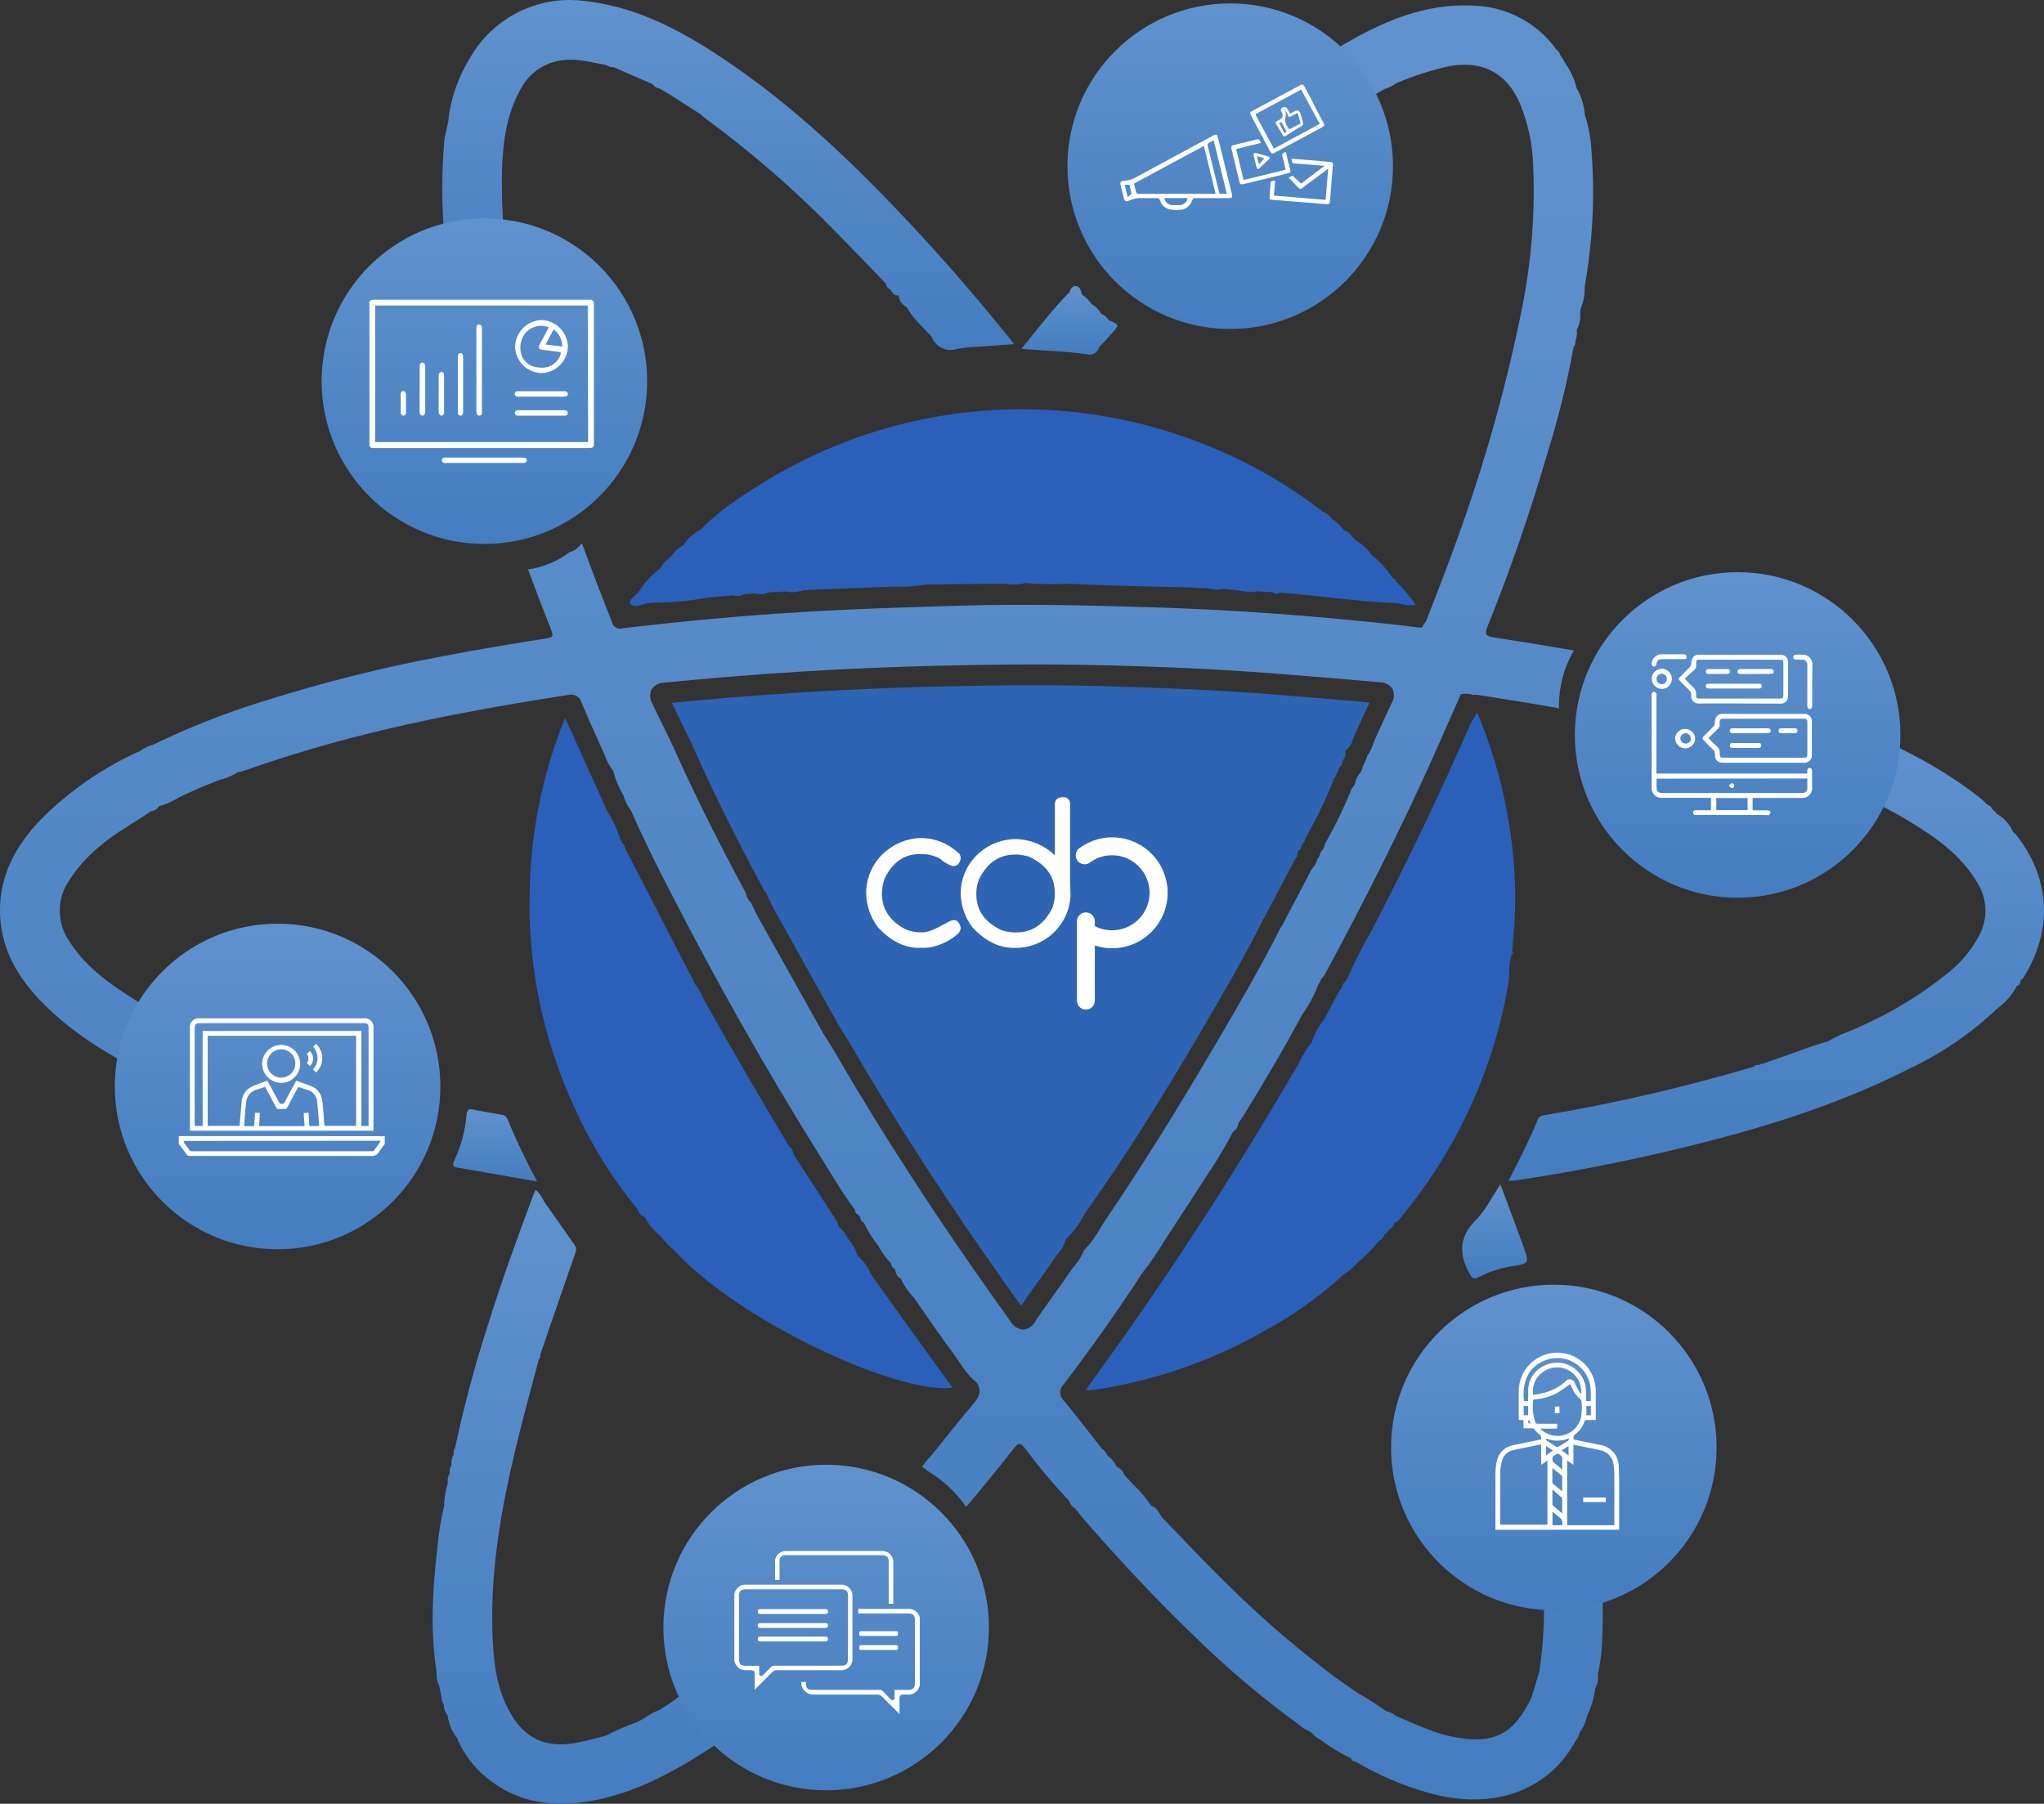 <svg width="699" height="617" viewBox="0 0 699 617" fill="none" xmlns="http://www.w3.org/2000/svg">
<rect x="0" y="0" width="699" height="617" fill="#333333" stroke="none"/>
<g clip-path="url(#clip0_781_3415)">
<path d="M375.873 118.781L378.349 116.135L380.252 114.018C382.854 111.119 382.833 111.098 379.088 109.489C378.568 108.473 377.658 107.709 376.569 107.372C375.822 105.96 374.681 104.789 373.289 104.007C372.391 102.717 371.264 101.595 369.968 100.705C369.652 99.415 369.333 97.932 367.852 97.826C366.709 97.826 366.032 98.842 365.736 99.943C359.833 105.848 354.882 112.515 349.318 119.309C357.315 120.071 364.657 120.071 371.894 121.235C372.123 121.284 372.361 121.31 372.597 121.31C374.136 121.31 375.481 120.27 375.871 118.783H375.873V118.781Z" fill="url(#paint0_linear_781_3415)"/>
<path d="M183.702 404.132C179.942 397.193 176.489 389.986 173.498 382.669C173.114 381.848 172.295 381.316 171.387 381.292C168.15 380.698 164.892 380.19 161.677 379.514C160.133 379.197 159.794 379.768 159.56 381.143C159.136 386.633 157.694 392.026 155.33 396.998C154.736 398.183 154.653 399.115 156.282 399.369L183.7 404.132H183.702Z" fill="url(#paint1_linear_781_3415)"/>
<path d="M502.371 435.309C503.301 437.044 503.683 437.912 505.82 436.79C509.236 435.022 512.918 433.805 516.712 433.194C523.06 432.22 523.06 432.178 520.943 426.273C518.467 419.395 515.866 412.538 513.093 405.107C510.026 409.699 507.973 414.017 504.8 417.235C499.111 422.843 498.752 428.579 502.369 435.309H502.371Z" fill="url(#paint2_linear_781_3415)"/>
<path d="M154.801 101.024L154.95 102.315C154.95 102.315 154.822 102.483 154.822 102.526C154.903 102.666 154.994 102.802 155.098 102.928L155.457 104.812C155.535 106.521 155.742 108.229 156.053 109.91C157.346 109.532 158.677 109.221 160.007 109.002C161.218 108.388 162.546 108.026 163.901 107.943C164.786 107.545 165.747 107.337 166.718 107.337C167.142 107.337 167.567 107.378 167.983 107.455C168.964 107.339 169.963 107.281 170.955 107.281C171.946 107.281 172.945 107.339 173.926 107.453C174.344 107.39 174.771 107.356 175.196 107.356C175.62 107.356 176.047 107.39 176.465 107.455C173.24 92.696 171.619 77.613 171.619 62.506C171.619 61.09 171.645 59.623 171.67 58.233C171.986 48.645 173.173 39.185 178.017 30.529C180.824 25.055 186.19 21.333 192.309 20.613C197.472 19.915 202.337 21.355 207.268 22.243C208.012 22.743 208.885 23.007 209.779 23.007C209.817 23.007 209.856 23.007 209.893 23.005L223.137 28.784C223.751 29.621 224.673 30.183 225.696 30.35L229.04 32.319L239.492 39.028C239.979 39.451 240.444 39.938 240.972 40.318C256.939 52.02 272.03 65.115 285.814 79.34C291.591 85.162 297.26 91.129 302.973 97.034C303.014 97.903 303.584 98.649 304.403 98.924H304.401C305.12 99.939 305.607 101.252 307.257 101.041C307.472 102.786 308.544 104.312 310.114 105.104C312.231 109.083 315.657 111.919 318.578 115.136C319.541 117.883 322.136 119.722 325.045 119.722C325.78 119.722 326.511 119.602 327.21 119.37C329.826 118.899 332.495 118.626 335.145 118.564C338.868 118.267 342.614 118.035 346.739 117.739C346.083 116.851 345.786 116.383 345.449 115.981C333.543 101.138 321.046 86.816 307.955 73.017C288.469 52.465 267.756 33.205 243.934 17.84C230.372 9.099 216.091 2.05 199.652 0.295C198.051 0.096 196.433 -0.004 194.818 -0.004C180.507 -0.004 167.325 7.794 160.43 20.339C156.867 26.227 154.503 32.768 153.485 39.575L153.337 41.373L152.596 44.823C152.34 45.778 152.128 46.747 151.984 47.725C151.511 53.27 151.237 58.851 151.237 64.41C151.237 75.984 152.307 87.582 154.448 98.948L154.797 101.02L154.801 101.024Z" fill="url(#paint3_linear_781_3415)"/>
<path d="M261.009 569.39C259.81 568.654 258.864 567.567 258.301 566.277C257.432 565.415 256.798 564.34 256.461 563.166L255.911 562.424L251.044 566.508C247.002 569.83 242.369 572.476 238.837 576.434C234.795 577.767 231.856 580.857 228.385 583.058L225.613 584.878C223.771 585.575 222.022 586.52 220.43 587.672L217.87 589.068C214.237 590.336 210.686 591.886 207.29 593.678C204.01 594.483 200.732 595.436 197.389 596.09C186.492 598.207 179.024 594.609 173.883 584.787C169.441 576.32 168.637 566.88 168.383 557.548C167.812 536.849 171.324 516.614 176.085 496.549C178.581 485.967 181.522 475.383 184.272 464.95C184.595 464.71 184.784 464.33 184.784 463.926C184.784 463.785 184.762 463.647 184.717 463.515C188.759 451.769 192.756 440 196.861 428.297C197.389 426.816 196.607 426.031 195.931 425.058C192.841 420.635 189.795 416.211 186.622 411.831C185.501 410.286 184.993 408.255 183.153 407.048C182.857 407.704 182.603 408.192 182.412 408.677C176.952 423.347 171.558 438.056 166.945 452.978C162.452 466.839 158.613 481.056 155.622 495.324C155.289 495.712 155.102 496.226 155.102 496.754C155.102 496.98 155.136 497.206 155.203 497.423C154.647 498.386 154.354 499.481 154.354 500.593C154.354 500.84 154.369 501.09 154.399 501.338C153.637 502.1 153.828 503.074 153.786 503.984C153.325 504.766 153.079 505.662 153.079 506.57C153.079 506.81 153.097 507.05 153.13 507.288V507.393C152.352 509.911 151.925 512.528 151.88 515.161C150.755 519.808 149.983 524.573 149.597 529.339C147.926 543.542 147.059 557.743 149.323 571.966C149.301 572.226 149.289 572.484 149.289 572.742C149.289 574.114 149.612 575.467 150.233 576.69L150.975 580.479C150.987 581.457 151.279 582.416 151.822 583.231C151.817 583.318 151.813 583.403 151.813 583.491C151.813 584.671 152.254 585.809 153.046 586.681C153.416 589.501 154.521 592.185 156.241 594.448C158.431 599.735 161.916 604.417 166.352 608.038C177.206 617.033 189.752 618.408 203.06 615.868C217.003 613.201 229.316 606.662 241.143 599.126C251.135 592.699 260.781 585.472 269.791 577.73C266.389 575.507 263.403 572.673 261.013 569.387H261.011L261.009 569.39Z" fill="url(#paint4_linear_781_3415)"/>
<path d="M689.738 285.924L689.359 285.437C689.257 285.284 689.117 285.16 688.957 285.077L688.301 284.441V284.313C687.19 281.895 685.364 279.869 683.075 278.514L682.481 277.921L681.825 277.244L681.19 276.673C681.019 275.984 680.452 275.466 679.752 275.36C678.608 274.324 677.635 273.243 676.325 272.292C660.14 259.805 641.776 251.529 622.735 244.777C622.599 247.912 622.105 251.043 621.277 254.067C621.277 254.172 621.277 254.3 621.277 254.426C621.066 255.601 620.655 256.734 620.07 257.771C619.745 260.176 618.787 262.456 617.298 264.374L619.688 265.03C620.324 265.855 621.297 265.687 622.142 265.898C624.902 267.475 627.859 268.745 630.902 269.667L636.043 271.784C641.46 274.684 647.002 277.372 652.271 280.548C661.539 286.115 670.445 292.211 676.136 301.84C677.987 304.719 678.976 308.078 678.976 311.501C678.976 314.384 678.273 317.231 676.941 319.783C674.388 324.674 670.854 329.002 666.574 332.482C657.379 339.996 647.179 346.246 636.305 351.035C632.602 352.898 628.52 353.935 625.048 356.284L623.653 356.601L623.06 356.812L620.436 357.637L603.891 363.478L602.495 363.944C602.221 363.69 602.093 363.944 602.008 364.112L601.309 364.324C601.173 364.283 601.037 364.257 600.899 364.257C600.493 364.257 600.117 364.468 599.906 364.815L598.551 365.195L597.958 365.407C575.309 372.018 552.003 377.462 528.694 381.361C527.615 381.552 526.429 381.635 525.944 382.842C523.025 389.933 519.597 396.791 515.874 403.88C516.783 403.88 517.206 403.88 517.608 403.88C536.84 401.044 555.925 397.297 574.732 392.747C601.73 386.249 628.154 378.144 653.014 365.529C664.015 360.339 674.191 353.356 683.03 344.962C685.843 342.93 688.15 340.266 689.759 337.19C690.837 336.956 690.943 336.089 691.049 335.221C691.242 335.162 691.416 335.053 691.556 334.906L691.936 334.461C702.029 318.42 701.31 300.769 689.736 285.91L689.738 285.924Z" fill="url(#paint5_linear_781_3415)"/>
<path d="M543.309 518.593C538.672 520.798 533.625 522.059 528.496 522.295C526.086 522.295 525.555 523.12 525.937 525.449C526.985 531.82 527.65 538.32 527.846 544.768C527.946 546.875 527.995 549.024 527.995 551.141C527.995 558.109 527.442 565.076 526.368 571.946L523.766 580.581C517.588 593.514 510.627 596.879 496.515 594.022C489.786 592.646 483.821 589.619 477.474 587.016C476.448 586.159 475.233 585.549 473.933 585.244C470.858 583.048 467.613 580.992 464.328 579.13L456.945 573.988C449.223 568.167 441.692 562.136 434.455 555.721C421.444 544.229 409.469 531.678 397.493 519.148C396.372 517.644 395.759 515.655 393.685 515.041V515.039C391.955 512.439 389.918 510.049 387.633 507.928L384.395 504.372C384.027 503.139 383.091 502.153 381.879 501.723C381.16 500.136 380.024 498.768 378.598 497.766C378.365 496.665 377.455 496.115 376.715 495.418C372.485 489.978 368.252 484.496 363.853 479.163C363.052 478.429 362.595 477.391 362.595 476.306C362.595 475.219 363.052 474.183 363.853 473.449C371.449 463.353 378.917 453.151 385.898 442.569L387.781 439.86L390.34 435.839C393.478 431.865 396.366 427.645 398.931 423.264C403.438 416.364 408.008 409.506 412.408 402.543C415.818 397.596 418.95 392.374 421.712 387.028C422.736 386.508 423.394 385.469 423.428 384.323C424.022 383.435 424.655 382.546 425.226 381.635C432.186 370.354 438.936 358.968 445.177 347.285C447.477 344.101 449.355 340.626 450.744 336.955L451.295 336.087L451.866 334.817C452.26 334.449 452.615 334.037 452.922 333.592C466.144 309.104 478.69 284.299 490.095 258.921C493.078 252.297 495.914 245.628 498.895 239.025C499.17 238.389 499.318 237.162 500.313 237.395C500.687 237.328 501.067 237.294 501.449 237.294C502.263 237.294 503.071 237.452 503.825 237.757C504.121 237.68 504.426 237.639 504.735 237.639C505.042 237.639 505.348 237.68 505.645 237.757C514.805 239.153 523.987 240.636 533.15 242.286C533.137 241.936 533.133 241.569 533.133 241.215C533.133 234.638 534.898 228.173 538.248 222.516C529.122 220.951 520.027 219.464 510.956 218.052C507.889 217.587 507.676 216.867 508.714 214.262C516.416 195.143 523.157 175.665 528.941 155.826C532.754 143.675 535.853 131.273 538.13 118.759C538.524 118.326 538.735 117.781 538.735 117.215C538.735 117.066 538.721 116.92 538.693 116.774C539.078 115.813 539.277 114.784 539.277 113.748C539.277 113.429 539.257 113.11 539.221 112.793C540.007 111.401 540.419 109.829 540.419 108.23C540.419 107.965 540.407 107.699 540.384 107.437L540.533 105.511C541.441 103.514 541.91 101.338 541.91 99.143C541.91 99.066 541.908 98.983 541.908 98.907V98.251L542.141 96.79C543.898 86.54 544.808 76.14 544.808 65.739C544.808 61.027 544.609 56.273 544.254 51.583C544.046 47.442 543.285 43.33 542.015 39.386C541.761 36.151 540.789 33.004 539.178 30.182C538.504 27.29 537.279 24.535 535.583 22.095L534.145 19.661L533.552 18.836C533.383 18.06 532.91 17.381 532.24 16.954C525.761 7.906 515.451 2.363 504.333 1.951C487.026 0.892 471.963 7.707 457.555 16.365C456.159 16.788 454.92 17.621 454 18.755L452.562 19.559C451.299 19.762 450.202 20.547 449.601 21.676C448.78 21.766 448.047 22.227 447.613 22.926C446.374 23.369 445.248 24.094 444.332 25.041L432.168 33.91C431.216 34.609 430.391 35.349 431.935 36.344C436.647 39.573 440.654 43.732 443.719 48.554C443.944 49.102 444.479 49.462 445.07 49.462C445.494 49.462 445.896 49.277 446.173 48.958L458.339 39.581C460.122 38.982 461.71 37.903 462.929 36.47L473.507 30.438C474.914 30.05 476.239 29.395 477.4 28.512C483.333 25.968 489.538 23.952 495.843 22.581C507.205 20.654 515.435 25.078 519.899 35.682C522.462 42.005 523.947 48.735 524.266 55.539C524.4 58.77 524.499 62.064 524.499 65.306C524.499 79.521 522.99 93.761 520.043 107.655C514.311 135.69 506.232 163.411 496.216 190.193C493.657 197.242 490.865 204.205 487.986 211.696C487.706 212.489 487.257 213.214 486.666 213.811C486.67 213.85 486.672 213.891 486.672 213.927C486.672 213.966 486.67 214.004 486.666 214.043C486.244 214.996 485.334 214.614 484.55 214.551C483.132 214.445 481.714 214.191 480.319 214.023C450.931 210.721 421.46 208.498 391.924 207.673C370.766 207.037 349.737 206.529 328.621 207.165C310.935 207.716 293.268 208.201 275.58 209.282C254.633 210.489 233.731 212.458 212.89 214.913C212.616 215.002 212.326 215.049 212.035 215.049C210.703 215.049 209.553 214.104 209.295 212.798C205.755 203.88 202.341 194.927 199.054 185.938L198.589 186.235C197.698 187.513 196.375 188.429 194.866 188.815C190.695 191.993 185.775 194.045 180.586 194.763C182.954 201.212 185.399 207.632 187.924 214.025C189.533 218.109 189.616 217.94 185.174 218.659C174.003 220.395 162.917 222.278 151.767 224.395C130.979 228.236 110.333 233.482 90.146 239.842C77.26 243.818 64.595 248.804 52.469 254.678C50.879 255.103 49.372 255.822 48.035 256.8C35.089 262.584 23.303 270.777 13.377 280.912C5.677 289.159 0.345 298.621 0.006 310.219C-0.353 323.68 5.825 334.327 15.006 343.491C29.942 358.433 48.667 367.112 67.899 374.965C69.189 375.493 69.888 375.515 70.016 373.8C70.332 370.629 70.982 367.487 71.921 364.444L74.545 357.86C75.073 357.501 75.498 357.119 74.778 356.548V356.442C71.547 354.122 67.897 352.45 64.03 351.531H63.902C63.902 351.086 63.668 351.172 63.457 351.531C62.2 350.318 60.565 349.57 58.824 349.416H58.822C56.641 347.683 54.163 346.33 51.523 345.434C50.929 344.355 49.808 344.121 48.815 343.676L47.42 342.808C38.428 337.2 29.648 331.294 23.808 322.13C21.619 319.034 20.443 315.329 20.443 311.534C20.443 307.893 21.529 304.329 23.556 301.308C26.284 297.035 29.662 293.192 33.539 289.941C39.082 285.053 45.663 281.623 51.691 277.453C52.831 277.352 53.85 276.716 54.443 275.741L55.501 275.444C57.563 274.765 59.537 273.823 61.363 272.65L62.738 271.994L68.641 269.348L75.177 266.723C77.279 266.26 79.287 265.425 81.101 264.269C82.054 263.994 83.004 263.803 83.937 263.464C99.245 258.082 114.907 253.53 130.682 249.788C151.606 244.751 172.807 241.089 194.153 237.745C194.511 237.635 194.891 237.576 195.273 237.576C196.958 237.576 198.439 238.706 198.884 240.331C201.337 246.321 204.11 252.183 206.734 258.11C207.386 260.126 208.399 262.015 209.716 263.677C210.465 266.652 211.651 269.509 213.227 272.142C213.77 274.005 214.645 275.757 215.809 277.309C220.04 287.003 224.758 296.358 229.582 305.755C245.132 335.979 261.783 365.567 279.788 394.395C284.019 400.999 287.784 407.771 292.482 413.995C292.466 414.074 292.456 414.157 292.456 414.239C292.456 414.791 292.834 415.275 293.37 415.409L294.132 416.256C294.28 416.955 294.385 417.674 295.147 418.034L295.675 418.733V418.735C296.902 421.342 298.46 423.79 300.288 426.013C301.452 428.271 302.955 430.341 304.732 432.151C304.768 433.019 305.292 433.789 306.085 434.143C306.401 435.413 306.55 436.788 308.053 437.339C309.147 439.791 310.689 442.036 312.58 443.942C316.981 450.292 321.275 456.642 325.825 462.694C328.384 466.165 330.415 470.103 333.929 472.833V472.836C336.045 475.841 334.67 478.084 332.617 480.498C327.919 486.022 323.456 491.736 318.864 497.429C317.601 498.772 316.4 500.188 315.291 501.662C315.964 502.104 316.614 502.604 317.215 503.143C322.441 506.258 326.948 510.464 330.415 515.462C335.943 508.915 341.36 502.269 346.664 495.525C348.144 493.642 348.78 493.197 350.64 495.525C355.263 501.775 360.31 507.779 365.644 513.428C365.924 514.503 366.637 515.415 367.608 515.95C368.644 517.22 369.724 518.532 370.718 519.759C382.713 533.517 395.111 546.893 408.293 559.529C419.49 570.523 431.522 580.756 444.243 589.956C445.171 590.864 446.27 591.588 447.478 592.059L448.685 592.821C449.439 593.843 450.456 594.65 451.624 595.148C454.882 597.608 458.389 599.742 462.074 601.495C462.173 602.091 462.685 602.525 463.286 602.525C463.341 602.525 463.396 602.521 463.451 602.513C471.559 607.331 480.307 611.043 489.41 613.518C510.757 619.233 529.609 612.565 538.898 595.379C539.56 594.634 539.988 593.705 540.124 592.713C541.441 590.978 542.355 588.965 542.789 586.829C544.197 583.922 545.131 580.784 545.539 577.578C546.177 576.4 546.512 575.079 546.512 573.738C546.512 573.403 546.49 573.065 546.449 572.732C547.006 570.076 547.43 567.366 547.702 564.666C547.964 560.443 548.127 556.113 548.127 551.855C548.127 541.193 547.219 530.534 545.452 520.036C545.2 518.17 544.863 517.894 543.297 518.593H543.309ZM354.144 451.859C353.303 453.482 351.723 454.595 349.911 454.841V454.843C348.077 454.652 346.448 453.575 345.553 451.962C337.449 440.618 327.929 427.157 318.661 413.145C308.611 397.949 299.873 384.128 291.918 370.816C290.331 368.19 288.786 365.502 287.285 362.899L285.168 359.323L281.677 353.756L276.345 344.253C270.717 334.199 264.878 323.806 259.166 313.564C258.468 312.294 257.877 311.004 257.304 309.754L256.839 308.738C255.884 307.929 255.265 306.79 255.104 305.546C245.542 287.81 238.179 272.973 231.832 258.982C230.203 255.278 228.341 251.531 226.586 247.912C225.442 245.584 224.258 243.192 223.137 240.801C222.617 239.955 222.343 238.984 222.343 237.995C222.343 237.233 222.505 236.479 222.82 235.786C223.856 234.337 225.528 233.478 227.309 233.478C227.335 233.478 227.364 233.478 227.39 233.478C258.492 230.41 289.381 228.483 319.169 227.762C341.659 227.212 360.278 227.149 377.731 227.571C399.1 228.079 417.802 228.989 434.855 230.302C449.201 231.403 460.963 232.419 471.86 233.37C471.86 233.37 471.864 233.37 471.866 233.37C473.598 233.37 475.221 234.217 476.214 235.636C476.527 236.312 476.688 237.05 476.688 237.796C476.688 238.793 476.397 239.773 475.855 240.61C474.459 243.529 473.105 246.537 471.772 249.436L470.143 253.035C469.975 253.437 469.827 253.882 469.636 254.347C469.191 255.871 468.472 257.31 467.519 258.579C467.316 259.532 466.959 260.451 466.461 261.288C466.319 261.54 466.191 261.804 466.079 262.07C465.872 263.314 465.281 264.462 464.387 265.352L463.605 267.067C463.488 268.044 463.031 268.952 462.316 269.629C459.714 276.1 456.62 282.482 453.161 288.554C452.964 289.71 452.406 290.778 451.567 291.599C451.435 292.487 451.045 293.32 450.446 293.991C450.196 295.212 449.566 296.323 448.648 297.167L448.204 298.034L438.387 316.701L437.922 317.357C431.216 330.65 423.81 343.392 416.216 356.343C401.659 381.148 389.219 400.958 377.118 418.694L376.738 419.351C375.064 422.415 372.995 425.268 370.6 427.815C369.85 429.766 368.752 431.568 367.364 433.129C366.899 433.722 366.454 434.273 366.075 434.821C364.277 437.447 362.392 440.07 360.595 442.609C358.375 445.72 356.193 448.748 354.142 451.838V451.859H354.144Z" fill="url(#paint6_linear_781_3415)"/>
<path d="M297.824 435.817C296.874 433.442 295.352 431.333 293.402 429.679C292.576 427.364 291.339 425.213 289.763 423.329C289.158 421.852 288.144 420.574 286.844 419.647C286.651 418.566 286.192 417.546 285.512 416.683C280.787 409.417 276.069 402.143 271.357 394.863C271.306 393.751 270.744 392.727 269.836 392.089C259.786 375.306 249.905 358.395 240.365 341.293C239.751 339.628 238.862 338.072 237.741 336.699L237.233 335.874C237.042 335.217 237.042 334.478 236.386 334.053L213.703 290.01C213.705 289.998 213.705 289.986 213.705 289.972C213.705 289.356 213.361 288.791 212.815 288.507L212.202 287.111L211.8 286.052C210.768 282.97 209.336 280.02 207.571 277.291L193.248 245.543C185.247 265.236 181.122 286.357 181.122 307.618C181.122 307.84 181.122 308.122 181.122 308.344V309.085C181.122 310.715 180.974 312.387 181.122 314.017C181.796 336.117 186.898 357.895 196.065 378.004C201.701 390.734 209.1 402.734 217.911 413.513C218.439 414.657 218.969 415.799 220.322 416.201L220.513 416.307C221.827 418.81 223.655 421.023 225.871 422.78C227.276 424.664 228.905 426.381 230.715 427.88C233.55 430.947 236.636 433.818 239.881 436.451C264.126 456.855 309.066 476.92 325.78 474.654C323.05 470.93 320.385 467.331 317.784 463.67C311.051 454.417 304.399 445.133 297.826 435.821L297.824 435.817Z" fill="#2A60BA"/>
<path d="M410.464 353.209C417.996 340.382 425.275 327.811 431.919 314.689V314.498L432.406 313.799L441.948 295.661L442.878 293.82L443.449 293.269L443.618 293.164C443.624 293.093 443.628 293.021 443.628 292.952C443.628 292.881 443.624 292.81 443.618 292.741V292.467L443.977 290.985L444.654 290.583L445.478 288.466L446.177 287.938V287.472L446.494 286.71V286.542C450.081 280.316 453.243 273.841 455.896 267.164V266.995L456.424 265.937H456.552L458.203 262.275L458.816 261.853V261.684V261.515V261.347C459.034 260.601 459.347 259.888 459.739 259.221C459.909 258.941 460.051 258.642 460.163 258.333L460.035 256.81L461.179 255.836C461.857 255.076 462.336 254.158 462.574 253.168C462.765 252.618 462.976 252.067 463.23 251.476L464.859 247.9C466.002 245.403 467.164 242.82 468.371 240.28C458.024 239.35 446.811 238.417 433.249 237.381C416.43 236.068 398.022 235.264 376.929 234.693C359.708 234.27 341.342 234.333 319.149 234.884C290.143 235.603 260.056 237.444 229.761 240.408C230.691 242.377 231.664 244.344 232.596 246.27C234.373 249.911 236.236 253.656 237.907 257.446C244.129 271.415 251.449 286.188 261.011 304.01L261.434 304.792V304.835L261.941 305.174L262.258 305.893L263.04 307.608C263.568 308.793 264.076 309.894 264.649 310.93C270.297 321.09 276.074 331.377 281.574 341.345L286.82 350.7L290.246 356.182L292.363 359.78C293.844 362.34 295.367 364.988 296.89 367.548C304.718 380.587 313.35 394.216 323.252 409.201C332.18 422.683 341.34 435.679 349.191 446.685C351.094 443.871 353.084 441.098 355.01 438.409C356.935 435.721 358.627 433.35 360.384 430.79C360.871 430.071 361.399 429.414 361.907 428.673C362.945 427.559 363.741 426.237 364.233 424.798L364.444 423.93L365.1 423.317C367.334 421.027 369.237 418.406 370.728 415.571L371.256 414.683C383.762 397.287 396.011 377.73 410.46 353.219L410.464 353.209Z" fill="#2D64B4"/>
<path d="M515.299 277.543C513.17 265.933 509.735 254.54 505.137 243.682L503.021 247.28C492.489 271.364 481.15 295.076 469.006 318.414C465.919 323.692 463.108 329.223 460.693 334.862L459.951 335.983C459.452 336.178 459.127 336.66 459.127 337.196C459.127 337.271 459.133 337.344 459.145 337.418L457.411 340.043L452.861 348.678C450.919 350.944 449.473 353.606 448.63 356.468C446.78 358.758 445.224 361.296 444.016 363.982C424.001 398.29 402.717 431.71 379.466 464.031C376.821 467.693 374.197 471.397 371.278 475.503C372.442 475.503 372.887 475.503 373.395 475.503C373.902 475.503 374.707 475.334 375.363 475.229C395.523 472.09 414.971 465.25 432.662 455.105C442.399 449.826 451.488 443.314 459.661 435.837C461.404 434.813 462.964 433.474 464.243 431.901C466.879 429.705 469.327 427.236 471.498 424.579C472.469 424.024 473.216 423.148 473.617 422.104C474.216 421.872 474.661 421.356 474.801 420.728C475.859 420.362 476.623 419.426 476.769 418.316C478.164 417.936 478.885 416.729 479.647 415.714C498.418 392.881 510.93 365.468 515.833 336.294C516.383 333.078 515.833 329.776 516.911 326.643C517.693 326.326 517.462 325.86 517.08 325.352C517.785 319.324 518.16 313.184 518.16 307.1C518.16 297.185 517.183 287.267 515.288 277.541L515.296 277.549L515.299 277.543Z" fill="#2A60BA"/>
<path d="M221.445 206.322L223.773 206.153C229.755 206.131 235.752 205.558 241.628 204.467L242.898 204.339L248.25 203.873L250.916 203.619C251.345 203.79 251.8 203.879 252.259 203.879C252.947 203.879 253.624 203.676 254.197 203.296L258.09 203C258.704 203.193 259.345 203.29 259.989 203.29C260.96 203.29 261.917 203.067 262.788 202.64L268.648 202.323C269.389 202.477 270.149 202.557 270.906 202.557C272.184 202.557 273.455 202.333 274.658 201.9L277.895 201.732L305.167 200.653C305.953 200.683 306.765 200.704 307.557 200.704C310.714 200.704 313.868 200.435 316.973 199.911H318.899H319.575L343.377 199.637C344.426 199.84 345.5 199.944 346.57 199.944C347.939 199.944 349.306 199.777 350.63 199.45C353.831 199.698 357.075 199.822 360.288 199.822C362.086 199.822 363.932 199.775 365.715 199.698C371.173 199.909 376.632 200.163 382.092 200.334C390.068 200.567 398.044 200.714 406.02 200.905L412.008 201.222C413.996 201.053 415.964 202.28 417.973 201.413L421.253 201.73C424.109 201.898 426.924 202.894 429.823 202.258L435.111 202.555C435.499 202.91 436.005 203.103 436.527 203.103C436.968 203.103 437.398 202.965 437.758 202.709L443.027 203.174C453.838 204.19 464.564 205.694 475.396 206.202C475.455 206.2 475.512 206.2 475.571 206.2C477.321 206.2 479.062 206.472 480.728 207.006C482.04 207.006 483.287 207.006 484.219 207.006C482.259 204.148 480.017 201.476 477.553 199.048C477.374 198.416 476.891 197.914 476.263 197.713C474.346 194.728 471.923 192.088 469.114 189.922C467.666 187.726 465.683 185.926 463.358 184.697C462.3 183.364 461.39 181.86 459.57 181.437H459.572C458.552 179.846 457.163 178.516 455.53 177.565C454.736 176.372 453.588 175.454 452.25 174.942C440.703 165.979 427.923 158.585 414.413 153.036C393.846 144.429 371.742 139.985 349.432 139.985C316.202 139.985 283.651 149.84 256.014 168.271C250.021 171.936 244.46 176.291 239.475 181.222C237.073 182.466 235.031 184.323 233.573 186.6C232.005 187.397 230.679 188.606 229.742 190.093L229.129 190.644C227.707 191.674 226.521 193.003 225.658 194.537C222.776 196.697 220.31 199.377 218.403 202.433C217.387 203.894 214.552 205.247 215.695 206.665C216.837 208.083 219.461 206.791 221.449 206.326L221.445 206.322Z" fill="#2A60BA"/>
<path d="M165.656 186.066C196.398 186.066 221.32 161.135 221.32 130.381C221.32 99.627 196.398 74.696 165.656 74.696C134.913 74.696 109.992 99.627 109.992 130.381C109.992 161.135 134.913 186.066 165.656 186.066Z" fill="url(#paint7_linear_781_3415)"/>
<path d="M94.927 427.328C125.669 427.328 150.591 402.396 150.591 371.642C150.591 340.888 125.669 315.957 94.927 315.957C64.185 315.957 39.263 340.888 39.263 371.642C39.263 402.396 64.185 427.328 94.927 427.328Z" fill="url(#paint8_linear_781_3415)"/>
<path d="M420.705 112.537C451.447 112.537 476.369 87.606 476.369 56.852C476.369 26.098 451.447 1.167 420.705 1.167C389.963 1.167 365.041 26.098 365.041 56.852C365.041 87.606 389.963 112.537 420.705 112.537Z" fill="url(#paint9_linear_781_3415)"/>
<path d="M594.235 307.088C624.977 307.088 649.899 282.157 649.899 251.403C649.899 220.649 624.977 195.718 594.235 195.718C563.492 195.718 538.571 220.649 538.571 251.403C538.571 282.157 563.492 307.088 594.235 307.088Z" fill="url(#paint10_linear_781_3415)"/>
<path d="M531.377 550.806C562.119 550.806 587.041 525.875 587.041 495.121C587.041 464.367 562.119 439.436 531.377 439.436C500.634 439.436 475.713 464.367 475.713 495.121C475.713 525.875 500.634 550.806 531.377 550.806Z" fill="url(#paint11_linear_781_3415)"/>
<path d="M282.526 612.398C313.269 612.398 338.19 587.467 338.19 556.713C338.19 525.959 313.269 501.028 282.526 501.028C251.784 501.028 226.862 525.959 226.862 556.713C226.862 587.467 251.784 612.398 282.526 612.398Z" fill="url(#paint12_linear_781_3415)"/>
<path d="M314.961 286.652C319.896 286.698 324.622 288.664 328.135 292.125C328.38 292.546 328.516 293.025 328.53 293.513V293.668C328.222 295.384 327.345 296.258 325.937 296.258H325.782C324.151 295.73 322.65 294.844 321.402 293.669C319.537 292.689 317.462 292.164 315.355 292.141H314.547C309.222 292.141 305.213 294.931 302.522 300.512C301.935 302.163 301.617 303.907 301.596 305.659C301.596 311.081 304.366 315.191 309.908 317.994C311.567 318.604 313.33 318.92 315.099 318.92C315.149 318.92 315.201 318.92 315.251 318.92C318.394 318.92 321.4 316.827 324.561 315.231C325.763 314.613 327.035 314.304 327.996 315.883C328.958 317.461 328.545 318.594 327.121 319.829C324.949 321.594 322.429 322.907 319.735 323.671C318.485 324.042 317.182 324.231 315.879 324.231C315.7 324.231 315.516 324.226 315.337 324.22L314.271 324.221C309.209 324.221 304.509 321.848 300.169 317.102C297.661 313.744 296.269 309.674 296.202 305.488C296.212 299.369 299.231 293.64 304.277 290.168C307.402 287.958 311.13 286.731 314.959 286.652H314.961Z" fill="white"/>
<path d="M333.879 305.198V305.89C333.879 311.419 336.799 315.533 342.637 318.236C344.01 318.662 345.441 318.896 346.879 318.927L347.715 318.928C353.146 318.928 357.252 316.034 360.034 310.248C360.422 308.923 360.653 307.555 360.715 306.179V305.352C360.715 299.846 357.746 295.725 351.805 292.99C350.426 292.604 348.996 292.374 347.563 292.314L347.067 292.315C341.638 292.315 337.53 295.169 334.748 300.877C334.221 302.258 333.925 303.724 333.879 305.201V305.198ZM363.46 272.688C363.555 272.675 363.653 272.669 363.749 272.669C364.963 272.669 365.948 273.645 365.948 274.848C365.948 274.859 365.948 274.872 365.948 274.884V301.803L366.102 306.414C365.895 310.499 364.348 314.416 361.704 317.558C358.238 321.676 353.143 324.111 347.733 324.23L346.642 324.231C341.587 324.231 336.878 321.877 332.517 317.172C329.993 313.824 328.591 309.763 328.53 305.587C328.555 299.517 331.573 293.839 336.608 290.388C339.752 288.231 343.482 287.048 347.309 287.009C352.333 287.108 357.139 289.105 360.734 292.583V275.02C360.7 273.635 361.722 272.672 363.461 272.672V272.688H363.46Z" fill="white"/>
<path d="M380.302 324.359C377.015 324.356 373.78 323.498 370.927 321.871C370.068 321.302 369.552 320.341 369.552 319.311C369.552 317.617 370.927 316.242 372.62 316.242C373.083 316.242 373.543 316.347 373.96 316.55C375.89 317.645 378.074 318.221 380.293 318.221C387.379 318.221 393.127 312.471 393.127 305.383C393.127 298.297 387.386 292.548 380.302 292.544C380.288 292.544 380.271 292.544 380.257 292.544C377.424 292.544 374.672 293.495 372.444 295.238C371.982 295.5 371.459 295.639 370.927 295.639C369.233 295.639 367.859 294.264 367.859 292.57C367.859 291.769 368.171 291.002 368.728 290.429C372.026 287.838 376.106 286.422 380.301 286.422H380.386C390.814 286.449 399.27 294.899 399.304 305.332V305.417C399.286 315.884 390.797 324.358 380.334 324.358C380.329 324.358 380.322 324.358 380.317 324.358V324.359H380.301H380.302Z" fill="white"/>
<path d="M371.354 345.35C369.659 345.349 368.285 343.974 368.285 342.28L368.286 315.393C368.28 315.316 368.276 315.239 368.276 315.163C368.276 313.469 369.651 312.094 371.344 312.094C373.038 312.094 374.412 313.469 374.412 315.163C374.412 315.239 374.409 315.316 374.404 315.393V342.281C374.404 343.975 373.03 345.349 371.336 345.349L371.354 345.35Z" fill="white"/>
<path d="M131.57 391.37C130.881 392.174 130.237 393.036 129.666 393.93C129.187 394.856 128.23 395.44 127.186 395.44C127.054 395.44 126.92 395.429 126.79 395.411C106.169 395.411 85.547 395.411 64.926 395.411C64.885 395.413 64.844 395.415 64.802 395.415C64.347 395.415 63.924 395.171 63.699 394.773C63.043 393.777 62.344 392.827 61.582 391.853C61.446 391.681 61.296 391.518 61.14 391.366V388.615H66.831L130.471 388.617H131.572V391.368L131.57 391.37ZM62.767 390.27C62.844 390.553 62.951 390.831 63.083 391.093C63.591 391.835 64.142 392.532 64.627 393.211C64.836 393.568 65.22 393.788 65.632 393.788C65.671 393.788 65.71 393.786 65.748 393.782L127.103 393.784C127.138 393.784 127.17 393.786 127.201 393.786C127.581 393.786 127.932 393.582 128.119 393.251C128.689 392.426 129.283 391.622 129.876 390.797C129.977 390.608 130.065 390.409 130.13 390.203L62.764 390.268L62.767 390.27Z" fill="white"/>
<path d="M64.946 386.778C64.946 386.524 64.946 386.313 64.946 386.079C64.946 374.621 64.946 363.164 64.946 351.706C64.928 351.57 64.92 351.432 64.92 351.295C64.92 349.635 66.264 348.29 67.924 348.29C68.06 348.29 68.198 348.3 68.332 348.319L124.609 348.321C124.683 348.315 124.756 348.311 124.827 348.311C126.427 348.311 127.725 349.609 127.725 351.21C127.725 351.269 127.723 351.328 127.719 351.387C127.719 363.029 127.719 374.67 127.719 386.311C127.719 386.439 127.719 386.585 127.719 386.776H64.946V386.778ZM91.393 369.655L91.732 370.226C92.959 372.469 94.186 374.735 95.392 376.998C95.526 377.366 95.878 377.612 96.27 377.612C96.288 377.612 96.306 377.612 96.325 377.61C96.357 377.614 96.392 377.614 96.424 377.614C96.843 377.614 97.22 377.362 97.381 376.974C98.544 374.751 99.771 372.53 100.955 370.328L101.335 369.672C102.901 370.243 104.425 370.816 105.948 371.344C108.257 372.024 109.927 374.03 110.181 376.423C110.477 378.307 110.56 380.213 110.731 382.096C110.731 383.112 110.879 384.214 110.965 385.124L121.796 385.126V354.288H71.019V385.126H81.916C82.15 382.458 82.381 379.835 82.615 377.21C82.635 374.881 83.961 372.762 86.043 371.726C87.692 370.903 89.555 370.332 91.395 369.653L91.393 369.655ZM126.049 385.148V384.344C126.049 373.479 126.049 362.621 126.049 351.771C126.049 350.332 125.71 349.993 124.272 349.993H68.206C66.979 349.993 66.577 350.416 66.577 351.665C66.577 362.601 66.577 373.53 66.577 384.449C66.577 384.683 66.577 384.937 66.577 385.148H69.307V352.659H123.576V385.148H126.052H126.049ZM109.124 385.148C109.124 384.957 109.124 384.789 109.124 384.64C108.913 382.08 108.765 379.518 108.468 376.978C108.371 374.934 106.927 373.205 104.936 372.744C104.146 372.532 103.362 372.262 102.609 371.939C102.144 371.748 101.932 371.939 101.721 372.299C100.578 374.416 99.394 376.659 98.23 378.839C98.11 379.148 97.811 379.351 97.48 379.351C97.448 379.351 97.415 379.349 97.383 379.345C96.641 379.345 95.922 379.345 95.266 379.345C95.236 379.349 95.205 379.351 95.175 379.351C94.858 379.351 94.574 379.156 94.462 378.858C93.826 377.608 93.15 376.403 92.494 375.154L90.654 371.746C89.701 372.063 88.814 372.423 87.881 372.677C85.688 373.213 84.14 375.178 84.138 377.439C84.01 378.667 83.864 379.894 83.778 381.123C83.693 382.35 83.61 383.854 83.504 385.207L86.888 385.209L87.248 380.617L88.877 380.745L88.58 385.189H104.152L103.856 380.745L105.485 380.617L105.844 385.209L109.124 385.146V385.148Z" fill="white"/>
<path d="M96.153 357.419C99.74 357.417 102.649 360.327 102.649 363.915C102.649 367.504 99.74 370.413 96.153 370.413C92.565 370.367 89.67 367.461 89.636 363.873C89.683 360.303 92.583 357.428 96.153 357.417V357.419ZM91.309 363.769C91.309 366.445 93.481 368.615 96.156 368.615C98.831 368.615 101 366.445 101 363.769C101 361.093 98.831 358.923 96.156 358.923C93.495 358.958 91.344 361.109 91.311 363.769L91.309 363.771V363.769Z" fill="white"/>
<path d="M107.091 358.055L108.087 357.06C109.441 358.322 110.211 360.093 110.211 361.948C110.211 363.802 109.441 365.573 108.087 366.837L107.028 365.821C108.022 364.761 108.574 363.357 108.574 361.904C108.574 360.481 108.044 359.108 107.091 358.055Z" fill="white"/>
<path d="M104.914 363.58C105.297 363.163 105.511 362.619 105.511 362.054C105.511 361.489 105.297 360.945 104.914 360.53L105.972 359.494C106.683 360.168 107.085 361.105 107.085 362.087C107.085 363.066 106.683 364.005 105.972 364.679L104.914 363.58Z" fill="white"/>
<path d="M538.168 492.392L546.864 494.19C550.696 494.619 553.593 497.862 553.593 501.718C553.593 501.769 553.593 501.822 553.591 501.873C553.591 503.185 553.718 504.518 553.718 505.851C553.718 511.396 553.718 516.921 553.718 522.466V523.27L511.405 523.272C511.405 523.061 511.405 522.87 511.405 522.679C511.405 516.478 511.405 510.276 511.405 504.075C511.403 504.028 511.403 503.978 511.403 503.933C511.403 502.427 511.59 500.92 511.953 499.461C512.603 496.821 514.756 494.818 517.433 494.359C520.608 493.66 523.78 493.046 526.975 492.39C527.123 491.671 527.166 491.057 526.382 490.569C525.815 490.179 525.32 489.692 524.922 489.129C524.674 488.765 524.262 488.548 523.821 488.548C523.764 488.548 523.707 488.552 523.652 488.558C522.785 488.558 521.918 488.558 521.008 488.558V485.744L519.379 485.746C519.379 485.449 519.379 485.258 519.379 485.047C519.379 481.979 519.379 478.908 519.379 475.861C519.391 468.589 525.291 462.698 532.559 462.698C538.93 462.698 544.394 467.26 545.529 473.53C545.647 474.178 545.714 474.841 545.72 475.499C545.72 478.715 545.72 481.849 545.72 485.171C545.72 485.319 545.72 485.488 545.72 485.721C544.684 485.721 543.604 485.721 542.736 485.721C542.688 485.713 542.641 485.709 542.594 485.709C542.21 485.709 541.881 485.979 541.806 486.357C541.276 487.952 540.279 489.352 538.95 490.38C538.414 490.679 538.081 491.244 538.081 491.86C538.081 492.04 538.11 492.219 538.166 492.392V492.394L538.168 492.392ZM526.998 494.064C523.845 494.72 520.756 495.314 517.689 495.99C515.829 496.287 514.291 497.604 513.71 499.396C513.269 500.879 513.038 502.419 513.034 503.967C513.034 509.64 513.034 515.311 513.034 520.899C513.034 521.11 513.034 521.344 513.034 521.535H529.179V499.544L527.063 501.068L527 494.062L526.998 494.064ZM535.926 499.546V521.706H552.069C552.069 521.472 552.069 521.261 552.069 521.07C552.069 515.419 552.069 509.766 552.069 504.138C552.053 503.043 551.956 501.938 551.793 500.857C551.478 498.465 549.673 496.541 547.308 496.072C545.805 495.732 544.304 495.436 542.824 495.141L538.063 494.168V501.088L535.926 499.546ZM536.879 473.406C536.625 473.617 536.477 473.766 536.286 473.894C535.118 474.794 533.879 475.641 532.624 476.411C530.324 477.645 527.798 478.409 525.2 478.654C524.333 478.654 524.227 478.866 524.227 479.713C524.193 480.27 524.174 480.835 524.174 481.395C524.174 481.956 524.191 482.521 524.225 483.078C524.418 484.21 524.684 485.341 525.011 486.441C525.117 486.886 525.413 487.012 525.878 487.012C527.867 487.012 529.855 487.012 531.844 487.012L532.52 487.016V488.668H526.829V488.858C526.998 488.987 527.168 489.07 527.316 489.218C528.807 490.476 530.696 491.167 532.648 491.167C536.312 491.167 539.542 488.753 540.581 485.238C540.823 483.996 540.945 482.722 540.945 481.454C540.945 480.762 540.906 480.063 540.835 479.376C540.778 478.996 540.571 478.652 540.265 478.423C539.05 477.413 538.12 476.096 537.579 474.613L536.881 473.408L536.879 473.406ZM540.433 476.708L540.73 476.56C540.742 476.369 540.75 476.178 540.75 475.989C540.75 471.431 537.055 467.733 532.498 467.733C530.915 467.733 529.364 468.188 528.035 469.044C525.643 470.519 524.184 473.132 524.184 475.944C524.184 476.332 524.213 476.724 524.268 477.108C526.348 476.925 528.397 476.438 530.339 475.67C532.232 474.922 533.974 473.821 535.459 472.431C535.804 472.035 536.306 471.807 536.832 471.807C537.63 471.807 538.333 472.327 538.571 473.087C538.571 473.321 538.739 473.552 538.867 473.786L540.433 476.708ZM544.01 479.248C544.01 478.126 544.01 477.131 544.01 475.989C544.008 469.664 538.883 464.539 532.563 464.539C531.423 464.539 530.286 464.712 529.199 465.045C522.556 467.162 520.419 472.856 521.16 479.248H522.598C522.598 478.021 522.598 476.836 522.598 475.649C522.608 472.027 524.7 468.731 527.972 467.183C529.366 466.471 530.911 466.098 532.479 466.098C537.947 466.098 542.381 470.533 542.381 476.003C542.381 476.025 542.381 476.05 542.381 476.074C542.381 477.11 542.381 478.191 542.381 479.25H544.01V479.248ZM534.234 517.685C534.234 515.864 534.234 514.214 534.234 512.585C534.234 512.581 534.234 512.576 534.234 512.574C534.234 512.469 534.196 512.367 534.129 512.286L530.891 509.535C530.891 511.376 530.891 513.005 530.891 514.657C530.918 514.809 531.001 514.946 531.123 515.039L534.232 517.687L534.234 517.685ZM530.871 502.129C530.871 503.949 530.871 505.556 530.871 507.166C530.875 507.275 530.92 507.381 530.997 507.46L534.234 510.128C534.234 508.33 534.234 506.7 534.234 505.091C534.216 504.933 534.141 504.79 534.021 504.689L530.869 502.129H530.871ZM534.234 502.805C534.234 501.367 534.234 500.137 534.234 498.91C534.242 498.853 534.246 498.796 534.246 498.739C534.246 498.683 534.242 498.626 534.234 498.571C534.204 498.425 534.139 498.286 534.043 498.169C532.859 497.025 532.648 497.025 531.336 497.978C531.052 498.309 530.893 498.731 530.893 499.168C530.893 499.493 530.981 499.814 531.145 500.095C532.055 500.922 533.176 501.663 534.234 502.742V502.805ZM530.913 521.706H534.171C534.259 521.452 534.305 521.185 534.305 520.919C534.305 520.098 533.877 519.336 533.176 518.912C532.384 518.347 531.62 517.719 530.911 517.049V521.706H530.913ZM528.797 492.075L528.649 492.244C528.773 492.487 528.937 492.709 529.134 492.898C530.129 493.574 531.251 494.231 532.181 494.867C532.301 494.922 532.431 494.952 532.563 494.952C532.695 494.952 532.825 494.922 532.943 494.867C534.021 494.231 535.059 493.534 536.137 492.898C536.365 492.817 536.517 492.601 536.517 492.359C536.517 492.242 536.481 492.126 536.412 492.03C535.193 492.534 533.881 492.792 532.561 492.792C531.24 492.792 529.93 492.532 528.71 492.03L528.795 492.075H528.797ZM521.075 484.096H522.598V480.922H521.055L521.075 484.096ZM542.507 480.942V484.118H544.053V480.942H542.507ZM534.043 496.118L536.414 497.833V494.637L534.043 496.118ZM528.691 497.833L531.039 496.141L528.691 494.617V497.833ZM522.872 485.748H522.661V486.849H523.528L522.872 485.748Z" fill="white"/>
<path d="M549.149 512.245V513.79H541.427V512.245H549.149Z" fill="white"/>
<path d="M531.736 481.131H533.302V483.375H531.736V481.131Z" fill="white"/>
<path d="M566.498 264.61H618.057C618.057 264.23 618.057 263.868 618.057 263.531C618.057 263.192 618.291 262.684 618.819 262.663C619.349 262.641 619.623 263.003 619.706 263.511C619.711 263.598 619.715 263.687 619.715 263.775C619.715 263.862 619.711 263.952 619.706 264.039C619.706 265.717 619.706 267.398 619.706 269.076C619.727 269.232 619.737 269.391 619.737 269.547C619.737 271.441 618.201 272.975 616.31 272.975C616.164 272.975 616.02 272.965 615.876 272.947H599.353V277.179H604.071C604.325 277.179 604.642 277.179 604.812 277.179C604.981 277.179 605.511 277.687 605.489 277.921C605.469 278.154 605.109 278.534 604.833 278.788C604.559 279.042 604.431 278.788 604.24 278.788H579.844C579.357 278.788 579.02 278.492 579.02 277.984C579.018 277.961 579.016 277.939 579.016 277.917C579.016 277.484 579.365 277.134 579.798 277.134C579.828 277.134 579.857 277.136 579.885 277.138H585.111V272.906H568.694C568.525 272.932 568.357 272.945 568.186 272.945C566.305 272.945 564.78 271.419 564.78 269.537C564.78 269.362 564.794 269.186 564.82 269.013C564.82 258.642 564.82 248.264 564.82 237.879C564.82 237.667 564.82 237.413 564.82 237.285C564.82 237.157 565.371 236.586 565.645 236.586C565.919 236.586 566.238 237.009 566.449 237.306C566.661 237.602 566.449 237.751 566.449 237.982C566.449 246.449 566.449 254.971 566.449 263.549C566.492 263.803 566.492 264.143 566.492 264.608L566.498 264.61ZM566.498 266.345C566.498 267.318 566.498 268.229 566.498 269.139C566.498 270.768 567.049 271.256 568.614 271.256H615.689C615.827 271.264 615.971 271.268 616.111 271.268C616.252 271.268 616.396 271.264 616.536 271.256C617.34 271.226 617.994 270.598 618.059 269.795C618.059 268.631 618.059 267.467 618.059 266.282L566.5 266.345H566.498ZM597.641 272.991H586.935V277.098H597.641V272.991Z" fill="white"/>
<path d="M594.933 240.63H581.203C581.081 240.648 580.957 240.656 580.834 240.656C579.454 240.656 578.337 239.539 578.337 238.159C578.337 238.029 578.348 237.899 578.368 237.771C578.37 237.73 578.372 237.69 578.372 237.651C578.372 237.041 578.108 236.46 577.649 236.058C576.654 235.127 575.703 234.132 574.73 233.158C573.757 232.185 574.031 232.1 574.73 231.381C575.429 230.661 576.613 229.434 577.586 228.524C578.083 228.079 578.368 227.443 578.368 226.774C578.368 226.766 578.368 226.756 578.368 226.748C578.417 226.057 578.634 225.387 579.002 224.799C579.402 224.275 580.025 223.966 580.683 223.966C580.744 223.966 580.803 223.97 580.864 223.974H609.003C609.025 223.974 609.047 223.974 609.07 223.974C610.39 223.974 611.46 225.045 611.46 226.366C611.46 226.415 611.458 226.465 611.456 226.516C611.456 230.411 611.456 234.298 611.456 238.177C611.458 238.216 611.458 238.252 611.458 238.291C611.458 239.612 610.388 240.682 609.068 240.682C609.005 240.682 608.938 240.678 608.875 240.674L594.933 240.632V240.63ZM576.146 232.163C577.119 233.158 577.923 234.089 578.833 234.871C579.597 235.454 580.043 236.363 580.043 237.324C580.043 237.458 580.035 237.594 580.017 237.728C580.017 238.744 580.186 238.955 581.181 238.955H608.686C609.701 238.955 609.87 238.764 609.87 237.728C609.87 234.172 609.87 230.645 609.87 227.146C609.87 225.75 609.87 225.665 608.41 225.665H581.118C580.271 225.665 580.082 225.876 580.06 226.701C580.05 226.829 580.046 226.955 580.046 227.083C580.046 227.211 580.052 227.337 580.06 227.463C580.072 227.548 580.078 227.634 580.078 227.721C580.078 228.296 579.814 228.843 579.363 229.2C578.264 230.111 577.226 231.147 576.17 232.163H576.148H576.146Z" fill="white"/>
<path d="M602.995 260.906H589.348C587.38 260.906 586.407 259.953 586.449 258.027C586.451 257.986 586.453 257.945 586.453 257.905C586.453 257.295 586.189 256.714 585.73 256.312C584.695 255.339 583.614 254.323 582.704 253.307C582.111 252.713 582.111 252.376 582.704 251.762C583.762 250.704 584.82 249.645 585.899 248.587C586.25 248.262 586.451 247.804 586.451 247.327C586.451 247.302 586.451 247.278 586.449 247.254C586.449 247.233 586.449 247.209 586.449 247.187C586.449 246.585 586.573 245.986 586.809 245.433C587.246 244.663 588.06 244.188 588.946 244.188C589.045 244.188 589.145 244.194 589.242 244.206H616.747C616.861 244.192 616.977 244.184 617.092 244.184C618.506 244.184 619.652 245.33 619.652 246.744C619.652 246.872 619.641 247 619.623 247.128C619.623 250.74 619.623 254.353 619.623 257.964C619.641 258.094 619.654 258.226 619.654 258.356C619.654 259.782 618.498 260.938 617.072 260.938C616.934 260.938 616.798 260.926 616.662 260.906H602.995ZM584.185 252.439C585.221 253.455 586.068 254.386 586.998 255.19C587.721 255.747 588.145 256.608 588.145 257.523C588.145 257.655 588.137 257.789 588.119 257.921C588.119 258.957 588.31 259.171 589.346 259.171H616.851C617.866 259.171 618.077 258.937 618.077 257.901C618.077 254.373 618.077 250.846 618.077 247.319C618.077 245.986 617.95 245.838 616.597 245.838H589.092C588.436 245.838 588.097 246.154 588.097 246.811C588.089 246.961 588.082 247.116 588.082 247.266C588.082 247.416 588.086 247.571 588.095 247.721C588.103 247.79 588.107 247.861 588.107 247.932C588.107 248.479 587.851 248.997 587.416 249.328C586.401 250.367 585.344 251.403 584.223 252.504L584.181 252.441L584.185 252.439Z" fill="white"/>
<path d="M619.729 234.345C619.729 236.737 619.729 239.128 619.729 241.52C619.729 242.345 619.01 242.832 618.439 242.387C618.193 242.125 618.057 241.78 618.057 241.42C618.057 241.412 618.057 241.402 618.057 241.394C618.057 236.842 618.057 232.293 618.057 227.742C618.057 226.09 617.507 225.625 615.941 225.625H614.101C614.078 225.627 614.058 225.627 614.038 225.627C613.605 225.627 613.256 225.277 613.256 224.844V224.842C613.25 224.808 613.248 224.771 613.248 224.737C613.248 224.316 613.589 223.975 614.009 223.975C614.019 223.975 614.027 223.975 614.038 223.975C614.529 223.932 615.025 223.91 615.518 223.91C616.012 223.91 616.507 223.932 617.001 223.973C618.601 224.194 619.794 225.564 619.794 227.181C619.794 227.211 619.794 227.244 619.794 227.274C619.753 229.603 619.731 231.974 619.731 234.343L619.729 234.345Z" fill="white"/>
<path d="M579.721 252.527C579.721 254.424 578.189 255.966 576.292 255.977C574.397 255.954 572.866 254.422 572.843 252.527C572.983 250.732 574.48 249.347 576.282 249.347C578.081 249.347 579.58 250.732 579.721 252.527ZM578.175 252.527C578.163 251.563 577.379 250.791 576.418 250.791C575.433 250.804 574.641 251.604 574.641 252.59C574.673 253.545 575.441 254.313 576.398 254.347C576.44 254.351 576.485 254.351 576.528 254.351C577.499 254.351 578.285 253.565 578.285 252.594C578.285 252.557 578.283 252.52 578.28 252.484L578.175 252.527Z" fill="white"/>
<path d="M571.745 232.228C571.733 234.126 570.191 235.658 568.296 235.658C566.403 235.613 564.88 234.081 564.847 232.186C564.87 230.286 566.417 228.758 568.316 228.758C570.209 228.758 571.743 230.294 571.743 232.186C571.743 232.2 571.743 232.214 571.743 232.228H571.745ZM570.031 232.228C570.028 231.253 569.238 230.461 568.263 230.461C567.289 230.461 566.496 231.251 566.496 232.228C566.496 232.236 566.496 232.242 566.496 232.251C566.496 233.236 567.289 234.039 568.274 234.049C569.244 234.049 570.031 233.262 570.031 232.291C570.031 232.277 570.031 232.263 570.031 232.249L570.033 232.226L570.031 232.228Z" fill="white"/>
<path d="M571.935 223.804H575.49C576.125 223.804 576.696 223.804 576.779 224.629C576.865 225.454 576.377 225.476 575.53 225.476H568.379C568.293 225.464 568.208 225.456 568.123 225.456C567.213 225.456 566.474 226.194 566.472 227.106C566.472 227.677 566.132 228.037 565.562 227.974C564.991 227.911 564.8 227.445 564.843 226.915C564.973 225.188 566.392 223.843 568.123 223.804C569.392 223.804 570.662 223.804 571.931 223.804H571.935Z" fill="white"/>
<path d="M591.336 268.548C591.653 268.336 591.93 267.997 592.267 267.934C592.606 267.871 593.071 268.208 593.071 268.696C593.071 269.184 592.754 269.606 592.246 269.521C591.739 269.436 591.633 269.098 591.336 268.865V268.546V268.548Z" fill="white"/>
<path d="M592.882 233.88H601.345C601.939 233.88 602.467 233.88 602.467 234.684C602.467 235.489 601.939 235.509 601.366 235.509H584.441C583.848 235.509 583.32 235.361 583.34 234.662C583.36 233.963 583.848 233.88 584.418 233.88H592.882Z" fill="white"/>
<path d="M600.371 230.533H595.271C594.7 230.533 594.212 230.405 594.192 229.751C594.172 229.095 594.615 228.841 595.25 228.841H605.448C606.062 228.841 606.549 229.032 606.569 229.688C606.59 230.344 606.082 230.513 605.469 230.513L600.371 230.533Z" fill="white"/>
<path d="M587.486 230.534H584.291C583.74 230.534 583.381 230.322 583.361 229.772C583.355 229.735 583.353 229.699 583.353 229.662C583.353 229.217 583.712 228.857 584.157 228.857C584.187 228.857 584.218 228.859 584.248 228.864H590.723C590.752 228.859 590.78 228.859 590.811 228.859C591.266 228.859 591.635 229.229 591.635 229.684C591.635 229.707 591.635 229.729 591.631 229.751C591.631 230.28 591.229 230.534 590.679 230.513L587.486 230.534Z" fill="white"/>
<path d="M598.614 249.119H604.411C605.193 249.119 605.595 249.436 605.554 250.007C605.512 250.578 604.984 250.789 604.39 250.789H592.732C592.224 250.789 591.759 250.789 591.589 250.133C591.42 249.476 591.863 249.117 592.584 249.117H598.614V249.119Z" fill="white"/>
<path d="M597.007 254.156H601.238C601.788 254.156 602.296 254.156 602.316 254.938C602.337 255.721 601.851 255.826 601.238 255.826H592.626C592.013 255.826 591.525 255.615 591.548 254.938C591.57 254.262 592.055 254.134 592.626 254.156H597.005H597.007Z" fill="white"/>
<path d="M611.457 250.789H609.172C608.601 250.789 608.199 250.555 608.219 249.964C608.239 249.371 608.599 249.117 609.172 249.117H613.742C614.312 249.117 614.694 249.371 614.694 249.964C614.694 250.555 614.292 250.789 613.742 250.789H611.457Z" fill="white"/>
<path d="M291.518 567.634C291.518 560.651 291.518 553.263 291.518 545.664C291.444 543.705 289.878 542.13 287.922 542.043L254.789 542.045C254.022 542.045 253.276 542.307 252.675 542.784C251.907 543.386 251.365 544.229 251.129 545.176V568.203C251.174 568.284 251.209 568.368 251.235 568.457C251.674 570.131 253.187 571.298 254.917 571.298C254.974 571.298 255.031 571.295 255.086 571.293L255.634 571.295C256.036 571.295 256.416 571.295 256.798 571.295H256.967C256.981 571.293 256.993 571.293 257.005 571.293C257.277 571.293 257.544 571.391 257.751 571.57C257.972 571.805 258.096 572.116 258.096 572.439C258.096 572.48 258.094 572.523 258.09 572.563C258.09 574.024 258.09 575.483 258.09 576.924C258.09 577.277 258.09 577.631 258.09 577.984L259.191 576.883L264.057 571.994C264.459 571.56 265.022 571.314 265.613 571.314C265.652 571.314 265.692 571.316 265.731 571.318L287.754 571.32H287.756C289.803 571.32 291.475 569.684 291.522 567.636H291.52L291.518 567.634ZM289.974 567.126C289.974 567.295 289.974 567.465 289.974 567.654C289.974 569.115 289.298 569.772 287.858 569.772H264.797C264.764 569.768 264.73 569.765 264.695 569.765C264.281 569.765 263.887 569.944 263.612 570.255C262.977 570.954 262.3 571.61 261.644 572.267L260.82 573.071L260.546 573.346L259.636 572.986V569.79L254.96 569.792C253.351 569.792 252.718 569.156 252.718 567.549C252.718 560.34 252.718 553.129 252.718 545.918C252.718 544.266 253.353 543.632 255.003 543.632H287.669C289.403 543.632 289.996 544.245 290.017 545.981C290.017 551.469 290.017 556.959 290.017 562.447L289.974 567.124V567.126Z" fill="white"/>
<path d="M310.433 550.343H293.508V551.887H310.624C312.233 551.887 312.889 552.523 312.889 554.11C312.889 561.264 312.889 568.567 312.889 575.804C312.889 577.391 312.233 578.047 310.624 578.047H305.906V581.307L304.976 581.603L304.722 581.349L303.917 580.545C303.282 579.909 302.628 579.232 301.992 578.555C301.716 578.228 301.307 578.039 300.881 578.039C300.836 578.039 300.79 578.041 300.745 578.045L277.725 578.047C276.244 578.047 275.608 577.411 275.608 575.93C275.608 575.739 275.608 575.55 275.608 575.359H274.064C274.064 575.359 274.064 575.465 274.064 575.528C274.056 575.632 274.05 575.737 274.05 575.845C274.05 576.743 274.396 577.609 275.017 578.257C275.819 579.145 276.961 579.653 278.157 579.653C278.167 579.653 278.179 579.653 278.19 579.653C283.099 579.653 288.091 579.653 293 579.653L300.004 579.655C300.03 579.653 300.054 579.651 300.079 579.651C300.658 579.651 301.212 579.888 301.612 580.309L306.732 585.431L307.62 586.319V585.683C307.62 584.096 307.62 582.467 307.62 580.878C307.616 580.839 307.614 580.803 307.614 580.764C307.614 580.455 307.73 580.157 307.937 579.927C308.154 579.742 308.43 579.642 308.715 579.642C308.766 579.642 308.816 579.647 308.867 579.653L310.876 579.655C310.888 579.653 310.898 579.653 310.908 579.653C311.668 579.653 312.403 579.391 312.992 578.911C313.758 578.31 314.302 577.466 314.536 576.519V553.535C314.534 553.49 314.532 553.448 314.532 553.407C314.532 553.364 314.534 553.322 314.536 553.279C314.16 551.548 312.629 550.312 310.858 550.312C310.715 550.312 310.573 550.321 310.433 550.337V550.339V550.343Z" fill="white"/>
<path d="M265.051 540.436H266.594V538.318C266.594 536.908 266.594 535.496 266.594 534.086C266.578 533.984 266.57 533.885 266.57 533.785C266.57 532.769 267.395 531.944 268.41 531.944C268.51 531.944 268.611 531.953 268.711 531.969L301.462 531.971C301.578 531.955 301.696 531.946 301.811 531.946C302.38 531.946 302.935 532.133 303.388 532.477C303.745 532.926 303.94 533.485 303.94 534.058C303.94 534.173 303.932 534.287 303.918 534.403C303.918 537.804 303.918 541.206 303.918 544.607V548.585H305.484C305.484 547.301 305.484 546.017 305.484 544.733C305.484 541.24 305.484 537.621 305.484 534.151C305.427 532.133 303.777 530.53 301.763 530.53C301.755 530.53 301.748 530.53 301.74 530.53L268.713 530.532C266.885 530.54 265.333 531.877 265.053 533.686C265.053 535.358 265.053 537.051 265.053 538.702C265.053 539.359 265.053 539.909 265.053 540.438L265.051 540.436Z" fill="white"/>
<path d="M259.867 550.426H282.42C282.831 550.424 283.162 550.758 283.162 551.166V551.337C283.162 551.743 282.831 552.076 282.422 552.076L259.869 552.078C259.461 552.076 259.13 551.743 259.13 551.335L259.128 551.168C259.13 550.758 259.461 550.426 259.869 550.426H259.867Z" fill="white"/>
<path d="M259.867 555.209H282.42C282.831 555.207 283.162 555.54 283.162 555.949V556.12C283.162 556.526 282.831 556.859 282.422 556.859L259.869 556.861C259.461 556.859 259.13 556.528 259.13 556.12L259.128 555.951C259.13 555.54 259.461 555.209 259.869 555.209H259.867Z" fill="white"/>
<path d="M259.867 559.823H282.42C282.831 559.821 283.162 560.155 283.162 560.563V560.734C283.162 561.14 282.831 561.473 282.422 561.473L259.869 561.475C259.461 561.473 259.13 561.142 259.13 560.734L259.128 560.565C259.13 560.155 259.461 559.823 259.869 559.823H259.867Z" fill="white"/>
<path d="M294.376 557.962H306.519C306.824 557.96 307.07 558.206 307.07 558.511V559.063C307.07 559.366 306.824 559.612 306.521 559.612L294.376 559.614C294.073 559.612 293.827 559.366 293.827 559.061V558.513C293.827 558.208 294.075 557.96 294.378 557.96L294.376 557.962Z" fill="white"/>
<path d="M294.376 562.743H306.519C306.824 562.741 307.07 562.987 307.07 563.292V563.844C307.07 564.147 306.824 564.393 306.521 564.393L294.376 564.395C294.073 564.393 293.827 564.147 293.827 563.842V563.294C293.827 562.989 294.075 562.741 294.378 562.741L294.376 562.743Z" fill="white"/>
<path d="M201.579 102.526H127.824C127.042 102.526 126.618 102.717 126.344 103.203V152.624C126.606 153.026 127.053 153.27 127.532 153.27C127.587 153.27 127.644 153.266 127.698 153.26H201.6C202.595 153.26 202.912 152.943 203.103 152.392V103.353C202.869 102.841 202.357 102.512 201.795 102.512C201.723 102.512 201.65 102.518 201.579 102.528V102.526ZM201.114 151.207H128.292V104.495H201.008L201.114 151.207Z" fill="white"/>
<path d="M178.983 156.521H152.071C152.051 156.519 152.031 156.519 152.008 156.519C151.501 156.519 151.088 156.925 151.078 157.431C151.088 157.949 151.511 158.363 152.031 158.363C152.045 158.363 152.059 158.363 152.073 158.363H179.048C179.075 158.366 179.101 158.366 179.127 158.366C179.463 158.366 179.783 158.217 180.001 157.961C180.106 157.811 180.163 157.632 180.163 157.449C180.163 157.343 180.145 157.236 180.106 157.136C180.001 156.84 179.853 156.523 178.985 156.523L178.983 156.521Z" fill="white"/>
<path d="M185.162 127.63C187.561 127.581 189.844 126.581 191.509 124.858C193.217 123.186 194.184 120.898 194.196 118.506C194.042 113.567 190.059 109.601 185.119 109.469C180.206 109.676 176.288 113.652 176.148 118.569C176.27 123.505 180.23 127.483 185.162 127.628H185.16L185.162 127.63ZM190.071 113.278C191.282 114.435 192.035 115.993 192.187 117.659L192.315 118.547L186.561 117.848L189.334 112.683L190.073 113.276L190.071 113.278ZM178.244 116.729C179.026 113.626 181.817 111.45 185.016 111.45C185.629 111.45 186.242 111.531 186.836 111.692L187.703 111.903L186.433 114.335L184.593 117.742C184.394 118.017 184.287 118.348 184.287 118.687C184.287 118.825 184.305 118.964 184.339 119.098C184.488 119.394 184.953 119.585 185.651 119.669L189.628 120.156L190.812 120.305C190.957 120.325 191.099 120.362 191.237 120.41L191.85 120.601L191.702 121.237C190.833 123.94 188.316 125.772 185.479 125.772C185.381 125.772 185.282 125.77 185.186 125.766C185.164 125.766 185.14 125.766 185.117 125.766C184.429 125.766 183.74 125.687 183.072 125.533C181.321 125.171 179.79 124.106 178.841 122.591C178.244 121.475 177.931 120.227 177.931 118.962C177.931 118.198 178.045 117.438 178.268 116.708L178.246 116.729H178.244Z" fill="white"/>
<path d="M163.094 141.577C163.196 141.93 163.519 142.174 163.888 142.174C163.921 142.174 163.951 142.172 163.984 142.168C164.37 142.164 164.707 141.904 164.81 141.532C164.827 141.398 164.835 141.264 164.835 141.13C164.835 140.996 164.827 140.861 164.81 140.727C164.81 136.918 164.81 133.108 164.81 129.298V125.87V118.779C164.81 118.157 164.81 117.53 164.81 116.896C164.81 115.329 164.81 113.72 164.81 112.155C164.814 112.125 164.814 112.094 164.814 112.066C164.814 111.751 164.691 111.45 164.473 111.225C164.319 111.101 164.128 111.034 163.929 111.034C163.913 111.034 163.896 111.034 163.88 111.036H163.71C163.498 111.036 162.905 111.036 162.905 112.391C162.905 120.858 162.905 130.72 162.905 140.752C162.926 141.034 162.991 141.315 163.096 141.577H163.094Z" fill="white"/>
<path d="M157.044 142.084C157.174 142.16 157.318 142.198 157.468 142.198C157.616 142.198 157.763 142.16 157.891 142.084C158.195 141.875 158.378 141.528 158.378 141.158C158.378 141.142 158.378 141.125 158.378 141.109C158.378 138.803 158.378 136.474 158.378 134.209C158.378 133.278 158.378 132.346 158.378 131.415V130.739C158.378 130.076 158.378 129.406 158.378 128.729C158.378 126.486 158.378 124.178 158.378 121.892C158.382 121.865 158.382 121.839 158.382 121.811C158.382 121.52 158.277 121.24 158.084 121.024C157.919 120.874 157.706 120.791 157.482 120.791C157.47 120.791 157.46 120.791 157.448 120.791C156.749 120.791 156.581 121.384 156.581 121.849C156.581 124.304 156.581 126.823 156.581 129.235V131.689C156.581 132.592 156.581 133.496 156.581 134.398C156.581 136.515 156.581 138.801 156.581 140.981C156.581 141.678 156.729 141.849 157.046 142.08L157.044 142.084Z" fill="white"/>
<path d="M143.504 133.132V135.249C143.504 137.127 143.504 139.002 143.504 140.88C143.504 141.473 143.673 142.17 144.457 142.17C144.471 142.17 144.487 142.17 144.504 142.17C144.717 142.17 144.92 142.087 145.07 141.936C145.292 141.674 145.414 141.341 145.414 140.995C145.414 140.957 145.412 140.916 145.41 140.878C145.41 139.537 145.41 138.198 145.41 136.857V132.624C145.41 130.198 145.41 127.77 145.41 125.344C145.41 124.667 145.219 124.413 144.944 124.222C144.792 124.127 144.617 124.076 144.437 124.074C144.376 124.06 144.311 124.052 144.248 124.052C144.185 124.052 144.12 124.06 144.057 124.074C143.724 124.298 143.525 124.674 143.525 125.074C143.525 125.1 143.525 125.127 143.527 125.153C143.527 126.994 143.527 128.877 143.527 130.698C143.513 131.517 143.504 132.328 143.504 133.132Z" fill="white"/>
<path d="M177.227 135.672H192.99C193.008 135.672 193.029 135.672 193.047 135.672C193.313 135.672 193.575 135.613 193.815 135.501C194.048 135.339 194.186 135.072 194.186 134.79C194.186 134.686 194.168 134.583 194.131 134.485C193.997 134.091 193.626 133.823 193.209 133.823C193.171 133.823 193.132 133.825 193.096 133.829H177.249C176.445 133.829 176.043 134.146 176.043 134.759C176.041 134.782 176.041 134.802 176.041 134.824C176.041 135.034 176.116 135.237 176.256 135.395C176.493 135.578 176.784 135.678 177.085 135.678C177.133 135.678 177.182 135.676 177.229 135.67L177.227 135.672Z" fill="white"/>
<path d="M193.01 140.329H177.249C177.214 140.327 177.178 140.325 177.141 140.325C176.849 140.325 176.56 140.414 176.318 140.583C176.154 140.739 176.063 140.955 176.063 141.18C176.063 141.198 176.062 141.219 176.065 141.239C176.065 142.021 176.721 142.17 177.249 142.192H193.01C193.284 142.192 194.153 142.192 194.174 141.282C194.176 141.265 194.176 141.249 194.176 141.233C194.176 141.016 194.092 140.806 193.942 140.648C193.705 140.443 193.4 140.329 193.085 140.329C193.061 140.329 193.036 140.329 193.012 140.331H193.01V140.329Z" fill="white"/>
<path d="M150.57 142.064C150.684 142.135 150.818 142.174 150.952 142.174C151.086 142.174 151.218 142.135 151.332 142.064C151.659 141.879 151.862 141.534 151.862 141.16C151.862 141.152 151.862 141.142 151.862 141.134C151.862 139.61 151.862 138.043 151.862 136.542C151.862 135.92 151.862 135.292 151.862 134.658C151.862 134.022 151.862 133.368 151.862 132.689C151.862 131.228 151.862 129.727 151.862 128.266C151.866 128.231 151.868 128.195 151.868 128.16C151.868 127.652 151.46 127.238 150.952 127.229C150.948 127.229 150.944 127.229 150.94 127.229C150.706 127.229 150.485 127.321 150.319 127.483C150.128 127.683 150.022 127.951 150.022 128.227C150.022 128.239 150.022 128.254 150.022 128.266V129.367C150.022 133.219 150.022 137.22 150.022 141.136C150.077 141.505 150.274 141.839 150.572 142.066L150.57 142.064Z" fill="white"/>
<path d="M137.009 139.524C137.009 139.679 137.009 139.841 137.009 140.01C137.009 140.369 137.009 140.751 137.009 141.111C137.009 141.471 137.263 142.19 137.919 142.19C137.929 142.19 137.939 142.19 137.949 142.19C138.167 142.19 138.376 142.107 138.532 141.956C138.739 141.731 138.851 141.436 138.851 141.131C138.851 141.111 138.851 141.089 138.849 141.068C138.849 139.057 138.849 137.005 138.849 134.973C138.851 134.944 138.851 134.916 138.851 134.887C138.851 134.57 138.737 134.262 138.532 134.02C138.374 133.869 138.164 133.786 137.949 133.786C137.939 133.786 137.929 133.786 137.919 133.786C137.137 133.786 137.009 134.505 137.009 134.93C137.009 135.353 137.009 136.306 137.009 137.047C137.009 137.372 137.009 137.695 137.009 138.021C137.009 138.514 137.009 139.016 137.009 139.524Z" fill="white"/>
<path d="M428.596 52.619C428.829 52.619 429.124 52.26 429.337 52.302C430.86 52.682 432.363 53.127 433.864 53.593C434.329 53.741 434.329 54.1 434.013 54.417L430.627 57.593C430.288 57.91 429.908 57.847 429.78 57.402C429.378 55.899 429.018 54.375 428.596 52.619ZM430.541 56.238L432.361 54.121L429.843 53.422L430.541 56.236V56.238Z" fill="white"/>
<path d="M441.142 38.904L442.728 38.057C443.681 37.569 444.379 37.823 444.696 38.819C445.013 39.815 445.289 40.808 445.563 41.824C445.608 41.948 445.632 42.082 445.632 42.216C445.632 42.659 445.372 43.059 444.968 43.24C444.523 43.474 444.058 43.706 443.636 43.959L439.828 46.414C439.257 46.794 438.897 46.711 438.558 46.075C437.902 44.868 437.203 43.683 436.442 42.519C436.125 41.991 436.188 41.631 436.759 41.375C437.013 41.269 437.246 41.121 437.5 40.995C438.727 40.339 438.96 39.577 438.262 38.307C438.071 37.947 437.817 37.651 438.134 37.206C438.355 36.83 438.757 36.6 439.192 36.6C439.627 36.6 440.031 36.83 440.25 37.206C440.612 37.736 440.843 38.285 441.14 38.898L441.142 38.904ZM439.533 37.592C439.653 38.112 439.716 38.644 439.716 39.178C439.716 39.475 439.696 39.774 439.657 40.069C439.549 40.4 439.492 40.747 439.492 41.097C439.492 41.828 439.736 42.539 440.187 43.114C440.327 43.33 440.447 43.555 440.547 43.791C440.715 44.193 440.991 44.236 441.329 44.045L444.777 42.204L443.762 38.605L441.54 39.79C440.841 40.15 440.652 40.044 440.376 39.303C440.102 38.561 439.805 38.138 439.529 37.588L439.533 37.592ZM437.417 42.078L439.279 45.528L439.978 45.083L438.18 41.718L437.419 42.078H437.417Z" fill="white"/>
<path d="M416.557 47.265C416.389 46.546 416.218 46.207 415.986 46.101C415.753 45.995 415.373 46.101 414.697 46.481L408.518 49.803C401.937 53.359 395.125 57.02 388.441 60.661C387.224 61.354 385.859 61.757 384.462 61.826C384.423 61.822 384.385 61.822 384.348 61.822C383.946 61.822 383.56 61.984 383.278 62.271C383.184 62.474 383.138 62.695 383.138 62.917C383.138 63.138 383.186 63.36 383.28 63.563C383.619 64.981 383.979 66.4 384.316 67.795C384.379 68.212 384.629 68.578 384.992 68.789C385.114 68.834 385.242 68.856 385.372 68.856C385.583 68.856 385.788 68.795 385.965 68.683C387.273 68.059 388.705 67.734 390.153 67.734C390.435 67.734 390.72 67.747 391.002 67.771C392.546 67.771 394.112 67.771 395.635 67.771C395.667 67.767 395.702 67.765 395.737 67.765C396.214 67.765 396.624 68.104 396.713 68.574C397.217 70.248 398.661 71.467 400.394 71.684C400.985 71.76 401.582 71.8 402.177 71.8C402.35 71.8 402.53 71.796 402.701 71.79H403.103C403.164 71.794 403.225 71.794 403.286 71.794C405.337 71.794 407.143 70.439 407.716 68.468C407.803 68.058 408.165 67.763 408.585 67.763C408.62 67.763 408.654 67.765 408.689 67.769H420.051C420.707 67.769 421.109 67.769 421.257 67.472C421.405 67.176 421.405 66.879 421.257 66.245L416.559 47.259L416.557 47.265ZM386.345 66.843L385.922 67.182L385.648 67.436L384.612 63.203H386.284V63.394L386.475 64.114C386.662 64.772 386.804 65.447 386.895 66.125C386.96 66.379 386.686 66.591 386.347 66.844L386.345 66.843ZM406.085 68.049C405.796 69.236 404.765 70.097 403.546 70.165H402.214H400.776C399.569 70.055 398.552 69.216 398.214 68.049V67.753H406.233L406.085 68.049ZM412.792 66.272H389.519C389.463 66.282 389.404 66.288 389.347 66.288C388.859 66.288 388.455 65.912 388.419 65.426C388.313 64.855 388.165 64.305 388.016 63.734L387.825 62.951V62.783L411.711 49.915L415.71 66.298L412.792 66.278V66.272ZM417.022 66.272L416.515 64.154L415.456 59.922L414.758 57.002C414.23 54.885 413.679 52.493 413.086 50.25C412.852 49.383 413.086 48.895 413.868 48.598C414.063 48.515 414.256 48.416 414.439 48.302L414.798 48.111L415.052 47.962L419.537 66.269H417.018L417.022 66.272Z" fill="white"/>
<path d="M454.894 55.413L451.171 55.074L444.485 54.503L442.368 54.355H441.692V54.566C441.751 54.909 441.834 55.251 441.946 55.58C442.027 55.726 442.165 55.834 442.326 55.876L446.557 56.216L448.502 56.364L451.104 56.575L452.416 56.681H453.009L444.928 62.819L442.029 60.111L440.674 60.704L441.479 61.551L443.869 64.071C444.546 64.77 444.757 64.79 445.521 64.199L448.947 61.596L451.063 60.052L452.883 58.676L454.216 57.681L453.328 68.368L435.662 66.907L436.064 61.785H435.853C435.485 61.856 435.113 61.95 434.754 62.059C434.65 62.12 434.575 62.22 434.543 62.336C434.374 64.219 434.246 65.934 434.163 67.584C434.159 67.612 434.157 67.641 434.157 67.669C434.157 68.031 434.449 68.326 434.813 68.326C434.815 68.326 434.817 68.326 434.819 68.326L436.362 68.474H436.85L439.876 68.728L453.777 69.85C454.476 69.85 454.73 69.701 454.793 69.002C455.195 64.302 455.534 60.176 455.828 56.303C455.871 55.71 455.68 55.478 454.898 55.413H454.894Z" fill="white"/>
<path d="M428.829 41.401L430.099 43.773C431.494 46.398 432.954 49.106 434.329 51.772C434.48 52.01 434.664 52.223 434.878 52.408L435.089 52.619L435.363 52.491L435.956 52.217L452.12 43.539C452.987 43.074 453.072 42.84 452.585 41.952L450.046 37.232L448.545 34.205L447.763 32.744L446.028 29.505C445.817 29.103 445.626 28.912 445.352 28.912C445.127 28.932 444.909 29.005 444.716 29.123L428.277 37.927C427.452 38.372 427.367 38.604 427.812 39.451L428.827 41.397L428.829 41.401ZM429.485 38.967L444.972 30.649L451.319 42.375L435.641 50.842L429.294 39.116L429.485 38.967Z" fill="white"/>
<path d="M440.083 53.424L439.724 51.943C439.561 52.034 439.391 52.111 439.216 52.176C438.497 52.43 438.349 52.77 438.58 53.552C438.814 54.334 439.088 55.498 439.322 56.537L439.618 57.849V58.061L425.275 61.574L422.736 50.992L431.199 48.875C431.076 48.671 430.968 48.46 430.881 48.239C430.753 47.859 430.584 47.688 430.267 47.688H429.822C428.025 48.153 426.162 48.598 424.385 49.021L421.974 49.592C421.087 49.803 420.938 50.057 421.15 50.967L423.837 62.143C423.942 62.63 424.07 62.884 424.259 62.99C424.45 63.096 424.704 62.99 425.189 62.99L439.767 59.455C440.614 59.243 441.121 59.115 441.247 58.904C441.375 58.693 441.247 58.185 441.056 57.337C440.676 56.067 440.36 54.797 440.085 53.422L440.083 53.424Z" fill="white"/>
</g>
<defs>
<linearGradient id="paint0_linear_781_3415" x1="365.695" y1="97.826" x2="365.695" y2="121.31" gradientUnits="userSpaceOnUse">
<stop stop-color="#6092CD"/>
<stop offset="1" stop-color="#447DC0"/>
</linearGradient>
<linearGradient id="paint1_linear_781_3415" x1="169.321" y1="379.428" x2="169.321" y2="404.132" gradientUnits="userSpaceOnUse">
<stop stop-color="#6092CD"/>
<stop offset="1" stop-color="#447DC0"/>
</linearGradient>
<linearGradient id="paint2_linear_781_3415" x1="511.112" y1="405.107" x2="511.112" y2="437.293" gradientUnits="userSpaceOnUse">
<stop stop-color="#6092CD"/>
<stop offset="1" stop-color="#447DC0"/>
</linearGradient>
<linearGradient id="paint3_linear_781_3415" x1="248.988" y1="-0.004" x2="248.988" y2="119.722" gradientUnits="userSpaceOnUse">
<stop stop-color="#6092CD"/>
<stop offset="1" stop-color="#447DC0"/>
</linearGradient>
<linearGradient id="paint4_linear_781_3415" x1="208.873" y1="407.048" x2="208.873" y2="617" gradientUnits="userSpaceOnUse">
<stop stop-color="#6092CD"/>
<stop offset="1" stop-color="#447DC0"/>
</linearGradient>
<linearGradient id="paint5_linear_781_3415" x1="607.436" y1="244.777" x2="607.436" y2="403.88" gradientUnits="userSpaceOnUse">
<stop stop-color="#6092CD"/>
<stop offset="1" stop-color="#447DC0"/>
</linearGradient>
<linearGradient id="paint6_linear_781_3415" x1="274.059" y1="1.842" x2="274.059" y2="615.52" gradientUnits="userSpaceOnUse">
<stop stop-color="#6092CD"/>
<stop offset="1" stop-color="#447DC0"/>
</linearGradient>
<linearGradient id="paint7_linear_781_3415" x1="165.656" y1="74.696" x2="165.656" y2="186.066" gradientUnits="userSpaceOnUse">
<stop stop-color="#6092CD"/>
<stop offset="1" stop-color="#447DC0"/>
</linearGradient>
<linearGradient id="paint8_linear_781_3415" x1="94.927" y1="315.957" x2="94.927" y2="427.328" gradientUnits="userSpaceOnUse">
<stop stop-color="#6092CD"/>
<stop offset="1" stop-color="#447DC0"/>
</linearGradient>
<linearGradient id="paint9_linear_781_3415" x1="420.705" y1="1.167" x2="420.705" y2="112.537" gradientUnits="userSpaceOnUse">
<stop stop-color="#6092CD"/>
<stop offset="1" stop-color="#447DC0"/>
</linearGradient>
<linearGradient id="paint10_linear_781_3415" x1="594.235" y1="195.718" x2="594.235" y2="307.088" gradientUnits="userSpaceOnUse">
<stop stop-color="#6092CD"/>
<stop offset="1" stop-color="#447DC0"/>
</linearGradient>
<linearGradient id="paint11_linear_781_3415" x1="531.377" y1="439.436" x2="531.377" y2="550.806" gradientUnits="userSpaceOnUse">
<stop stop-color="#6092CD"/>
<stop offset="1" stop-color="#447DC0"/>
</linearGradient>
<linearGradient id="paint12_linear_781_3415" x1="282.526" y1="501.028" x2="282.526" y2="612.398" gradientUnits="userSpaceOnUse">
<stop stop-color="#6092CD"/>
<stop offset="1" stop-color="#447DC0"/>
</linearGradient>
<clipPath id="clip0_781_3415">
<rect width="699" height="617" fill="white"/>
</clipPath>
</defs>
</svg>
